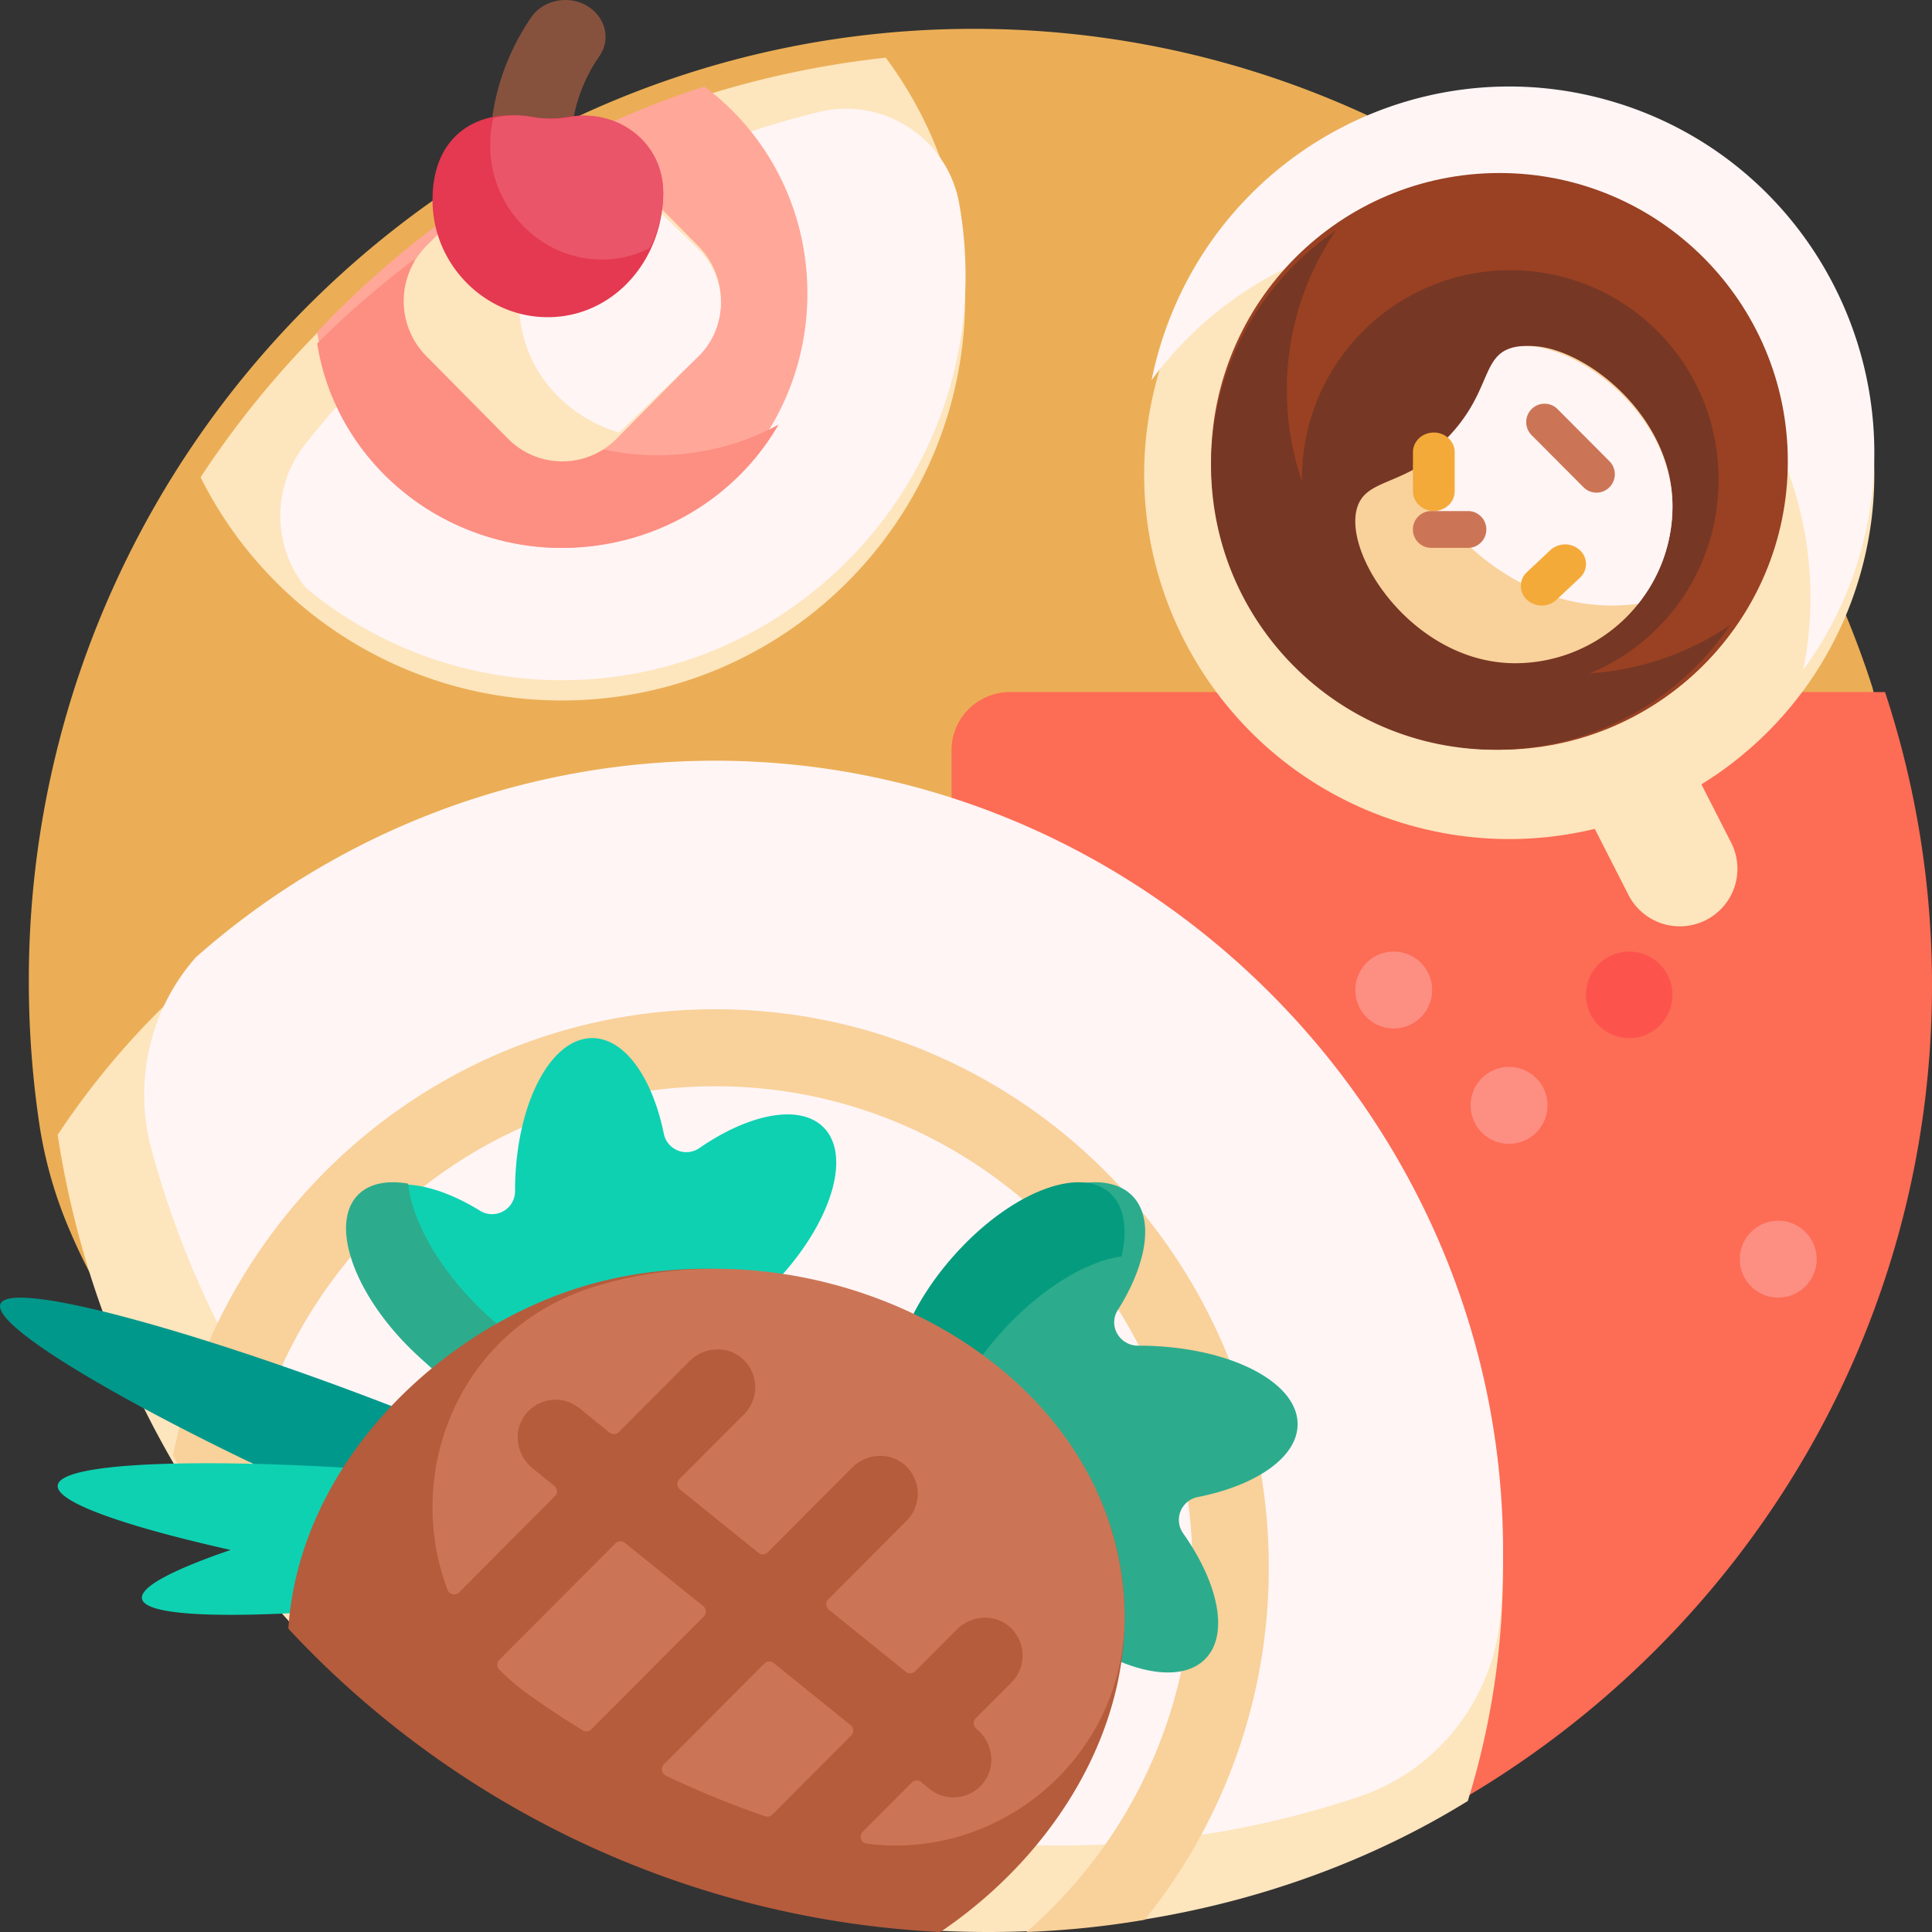 <svg xmlns="http://www.w3.org/2000/svg" width="67" height="67" viewBox="0 0 67 67">
    <rect x="0" y="0" width="67" height="67" fill="#333333" stroke="none"/>
    <g fill="none" fill-rule="nonzero">
        <path fill="#EBAE56" d="M35.109 35.73c0 18.603-25.396 24.062-32.678 6.97a15.038 15.038 0 0 1-1.056-3.647A33.6 33.6 0 0 1 1 34.037a33.07 33.07 0 0 1 5.35-18.094C11.594 7.89 20.243 2.29 30.197 1.195A32.745 32.745 0 0 1 33.861 1c14.503.043 26.788 9.589 31.056 22.786.346 1.069-.435 2.168-1.549 2.168H37.114a2.015 2.015 0 0 0-2.005 2.023v7.752z"/>
        <path fill="#FD6C55" d="M35.032 24h30.339A32.392 32.392 0 0 1 67 34.17c0 12.007-6.533 22.506-16.278 28.219l-.21.12C42.678 66.863 33 61.149 33 52.269V26.007C33 24.9 33.91 24 35.032 24z"/>
        <path fill="#FC544D" d="M58 34.5a1.5 1.5 0 1 1-3 0 1.5 1.5 0 0 1 3 0z"/>
        <path fill="#FD8E82" d="M53.667 38.333a1.334 1.334 0 1 1-2.668 0 1.334 1.334 0 0 1 2.668 0zM48.333 33a1.333 1.333 0 1 0 0 2.666 1.333 1.333 0 0 0 0-2.666zm13.334 9.333a1.333 1.333 0 1 0 0 2.667 1.333 1.333 0 0 0 0-2.667z"/>
        <path fill="#FDE5BD" d="M52.123 54.36c0 2.82-.427 5.54-1.222 8.098C46.15 65.392 40.344 67 34.269 67 17.927 67 4.39 55.008 2 39.355c4.887-7.391 13.277-12.269 22.81-12.269 15.084 0 27.313 12.212 27.313 27.275zm4.13-49.924c-6.648-2.158-13.79 1.473-15.951 8.111-2.162 6.639 1.475 13.77 8.123 15.929 2.31.75 4.68.8 6.88.268l1.168 2.29a2 2 0 0 0 2.688.873 1.994 1.994 0 0 0 .874-2.684L59.004 27.2a12.591 12.591 0 0 0 5.372-6.835c2.162-6.639-1.475-13.77-8.123-15.93zM6.956 16.552a13.99 13.99 0 0 0 12.524 7.74c7.727 0 13.99-6.254 13.99-13.97 0-3.118-1.023-5.997-2.753-8.322-9.94 1.075-18.542 6.606-23.761 14.552z"/>
        <path fill="#FFF5F5" d="M52.125 53.772c0 .742-.029 1.476-.086 2.203-.23 2.906-2.15 5.402-4.904 6.33A32.458 32.458 0 0 1 36.75 64C21.7 64 9.027 53.777 5.255 39.872c-.632-2.328-.075-4.831 1.512-6.644l.025-.029a27.147 27.147 0 0 1 17.72-6.817c15.052-.163 27.605 12.285 27.613 27.39zm4.13-50.146c-6.648-2.169-13.789 1.48-15.95 8.15-.152.468-.274.939-.37 1.41C43.081 8.9 48.72 6.905 54.04 8.642c6.18 2.016 9.756 8.352 8.492 14.593a12.706 12.706 0 0 0 1.844-3.605c2.162-6.67-1.475-13.836-8.122-16.005zm-45.684 11.8c4.424-5.63 10.651-9.768 17.808-11.538a3.984 3.984 0 0 1 4.885 3.173c.17.955.245 1.944.213 2.956-.242 7.453-6.346 13.463-13.777 13.57a13.898 13.898 0 0 1-9.08-3.189c-.006-.008-.012-.016-.02-.024-1.167-1.43-1.17-3.496-.03-4.947z"/>
        <path fill="#F9D19A" d="M44 54.35a19.41 19.41 0 0 1-4.304 12.226c-1.34.23-2.7.37-4.099.424a16.708 16.708 0 0 0 5.756-12.65c0-9.212-7.408-16.68-16.545-16.68-9.008 0-16.334 7.257-16.54 16.289A32.753 32.753 0 0 1 6 50.479C7.78 41.648 15.525 35 24.808 35 35.408 35 44 43.664 44 54.35z"/>
        <path fill="#FFA799" d="M24.422 3C26.588 4.6 28 7.217 28 10.176 28 15.05 24.173 19 19.451 19c-4.282 0-7.828-3.25-8.451-7.49C14.68 7.623 19.273 4.663 24.422 3z"/>
        <path fill="#FD8E82" d="M14.361 9c.754 3.865 4.246 6.788 8.444 6.788A8.745 8.745 0 0 0 27 14.725C25.529 17.275 22.722 19 19.498 19c-4.306 0-7.871-3.075-8.498-7.089A32.206 32.206 0 0 1 14.361 9z"/>
        <path fill="#994122" d="M62 16c0 5.523-4.477 10-10 10s-10-4.477-10-10S46.477 6 52 6s10 4.477 10 10z"/>
        <path fill="#773725" d="M60 21.678A9.837 9.837 0 0 1 51.848 26C46.41 26 42 21.59 42 16.152c0-3.39 1.714-6.38 4.322-8.152a9.802 9.802 0 0 0-1.696 5.526c0 1.111.187 2.178.526 3.174v-.023a7.222 7.222 0 1 1 14.443 0 7.223 7.223 0 0 1-4.459 6.673A9.795 9.795 0 0 0 60 21.678z"/>
        <path fill="#F9D19A" d="M58 17.543A5.457 5.457 0 0 1 52.543 23c-3.533 0-6.047-3.835-5.457-5.457.359-.987 1.693-.669 3.274-2.273 1.54-1.563 1.225-2.831 2.183-3.183C54.157 11.494 58 14.013 58 17.543z"/>
        <path fill="#FFF5F5" d="M49 16.137c.343-.207.71-.476 1.09-.85 1.594-1.572 1.268-2.846 2.26-3.2 1.671-.596 5.65 1.937 5.65 5.485a5.36 5.36 0 0 1-1.193 3.369c-.3.038-.605.059-.915.059-3.396 0-6.062-2.662-6.892-4.863z"/>
        <path fill="#F4AA39" d="M50.447 15.68v1.359c0 .375-.324.68-.724.68-.399 0-.723-.305-.723-.68v-1.36c0-.375.324-.679.723-.679.4 0 .724.304.724.68zm4.341 3.398a.757.757 0 0 0-1.023 0l-.812.762a.65.65 0 0 0 0 .96.757.757 0 0 0 1.024 0l.811-.761a.65.65 0 0 0 0-.961z"/>
        <path fill="#CC7556" d="M51.545 18.361a.637.637 0 0 1-.636.639h-1.273a.638.638 0 1 1 0-1.277h1.273c.351 0 .636.286.636.638zm4.269-2.367l-1.8-1.807a.635.635 0 0 0-.9 0 .64.64 0 0 0 0 .903l1.8 1.807c.248.25.651.25.9 0a.64.64 0 0 0 0-.903z"/>
        <path fill="#FDE5BD" d="M15.442 7.866A32.618 32.618 0 0 1 20.28 5c.405.125.787.348 1.107.672l2.831 2.861a2.718 2.718 0 0 1 0 3.815l-2.83 2.862a2.649 2.649 0 0 1-3.775 0l-2.831-2.862a2.717 2.717 0 0 1 0-3.815l.66-.667z"/>
        <path fill="#FFF5F5" d="M24.18 8.6a2.613 2.613 0 0 1 0 3.8L21.472 15a4.922 4.922 0 0 1-2.037-1.174 4.572 4.572 0 0 1 0-6.652A4.922 4.922 0 0 1 21.472 6l2.708 2.6z"/>
        <path fill="#86523E" d="M20.796 1.931a5.626 5.626 0 0 0-.979 3.78A7.87 7.87 0 0 1 19.718 8l-2.698-.723c.06-.434.069-.879.022-1.327-.198-1.915.311-3.784 1.379-5.348.473-.693 1.529-.81 2.162-.233.456.415.555 1.065.213 1.562z"/>
        <path fill="#E43950" d="M22.997 6.87c-.105 2.368-1.935 4.275-4.263 4.121-2.014-.133-3.67-1.841-3.732-3.924-.07-2.434 1.651-3.308 3.308-3.011a3.89 3.89 0 0 0 1.372 0c1.701-.303 3.399.938 3.315 2.814z"/>
        <path fill="#EA5569" d="M22.997 6.796a4.541 4.541 0 0 1-.456 1.803 3.656 3.656 0 0 1-1.922.393c-1.952-.13-3.558-1.794-3.617-3.823-.012-.402.027-.76.107-1.076a3.136 3.136 0 0 1 1.345-.039 3.754 3.754 0 0 0 1.33 0c1.649-.295 3.294.914 3.213 2.742z"/>
        <path fill="#2CAC8D" d="M35.94 55.62c-2.152-2.126-3.941-5.933-4.48-6.464-1.075-1.064-.203-3.65 1.949-5.776s4.769-2.988 5.844-1.925c.784.775.534 2.356-.49 3.98-.341.54.063 1.233.708 1.232h.019c3.043 0 5.51 1.219 5.51 2.722 0 1.145-1.43 2.124-3.456 2.527a.806.806 0 0 0-.514 1.258c1.24 1.756 1.6 3.535.754 4.37-1.076 1.064-3.693.202-5.845-1.924z"/>
        <path fill="#059B7E" d="M32.452 51c-.481-.893-.84-1.583-1.029-1.788-.988-1.07-.187-3.674 1.789-5.815 1.976-2.141 4.379-3.009 5.367-1.939.43.467.519 1.226.32 2.11-1.207.17-2.737 1.075-4.082 2.533-1.515 1.64-2.383 3.535-2.365 4.899z"/>
        <path fill="#01988C" d="M15.803 49.653c6.884 2.854 9.604 4.921 9.148 5.893-.455.97-3.912.477-10.797-2.376C7.269 50.316-.436 46.18.019 45.21c.455-.971 8.899 1.589 15.784 4.443z"/>
        <path fill="#0ED1B2" d="M26.66 44.701c-2.09 2.067-5.83 3.785-6.352 4.302-1.044 1.033-3.585.195-5.675-1.871-2.09-2.067-2.936-4.58-1.891-5.613.76-.752 2.314-.513 3.91.471a.796.796 0 0 0 1.21-.68v-.018c0-2.923 1.199-5.292 2.676-5.292 1.125 0 2.087 1.373 2.483 3.318a.796.796 0 0 0 1.236.494c1.725-1.19 3.474-1.536 4.296-.723 1.044 1.033.197 3.546-1.893 5.612zM15.187 51.14v4.394c-5.421.576-10.123.7-10.263-.093-.075-.419 1.138-1.028 3.074-1.69-3.526-.79-6.07-1.64-5.996-2.24.115-.942 6.667-.956 13.185-.371z"/>
        <path fill="#2CAC8D" d="M21 47.77c-.646.37-1.128.648-1.29.807-1.005.988-3.45.187-5.46-1.789s-2.824-4.379-1.82-5.367c.392-.385 1.005-.496 1.724-.374.134 1.259 1.018 2.88 2.464 4.3 1.448 1.425 3.1 2.295 4.382 2.424z"/>
        <path fill="#B55C3C" d="M38.804 54.079c.986 4.989-1.85 9.984-6.195 12.921A33.118 33.118 0 0 1 10 56.481c.373-5.654 5.161-10.34 10.211-11.867 7.46-2.257 17.095 1.887 18.593 9.465z"/>
        <path fill="#CC7556" d="M30.058 63.935a.243.243 0 0 1-.138-.413l1.7-1.705a.242.242 0 0 1 .322-.017l.299.24a1.315 1.315 0 0 0 1.962-.36c.34-.57.17-1.312-.345-1.73a.243.243 0 0 1-.02-.36l1.238-1.243a1.326 1.326 0 0 0-.063-1.93c-.528-.465-1.336-.406-1.832.092l-1.446 1.45a.241.241 0 0 1-.322.018l-2.667-2.154a.243.243 0 0 1-.02-.36l2.717-2.727a1.326 1.326 0 0 0-.064-1.93c-.527-.466-1.335-.407-1.832.091l-2.923 2.935a.24.24 0 0 1-.323.017l-2.719-2.195a.243.243 0 0 1-.02-.361l2.243-2.25a1.326 1.326 0 0 0-.064-1.931c-.527-.465-1.335-.406-1.831.092l-2.45 2.458a.242.242 0 0 1-.323.018l-1.048-.847a1.315 1.315 0 0 0-1.905.272c-.404.577-.259 1.376.288 1.818l.75.605c.112.09.121.259.02.36l-3.321 3.334a.243.243 0 0 1-.399-.086c-1.53-4.022.35-8.993 4.992-10.483l.11-.035c7.296-2.27 16.72 1.899 18.186 9.522.106.551.167 1.102.185 1.65.17 4.95-4.185 8.757-8.937 8.145zm-5.672-8.237l-2.72-2.196a.242.242 0 0 0-.322.018l-4.026 4.04a.242.242 0 0 0-.002.342c.321.322.677.624 1.068.902.594.421 1.203.822 1.826 1.203a.242.242 0 0 0 .297-.036l3.898-3.912a.243.243 0 0 0-.02-.361zm2.122 1.991l-3.483 3.496a.244.244 0 0 0 .066.391 32.082 32.082 0 0 0 3.443 1.411c.088.03.185.007.25-.059l2.733-2.742a.244.244 0 0 0-.02-.36l-2.667-2.154a.24.24 0 0 0-.322.017z"/>
    </g>
</svg>
